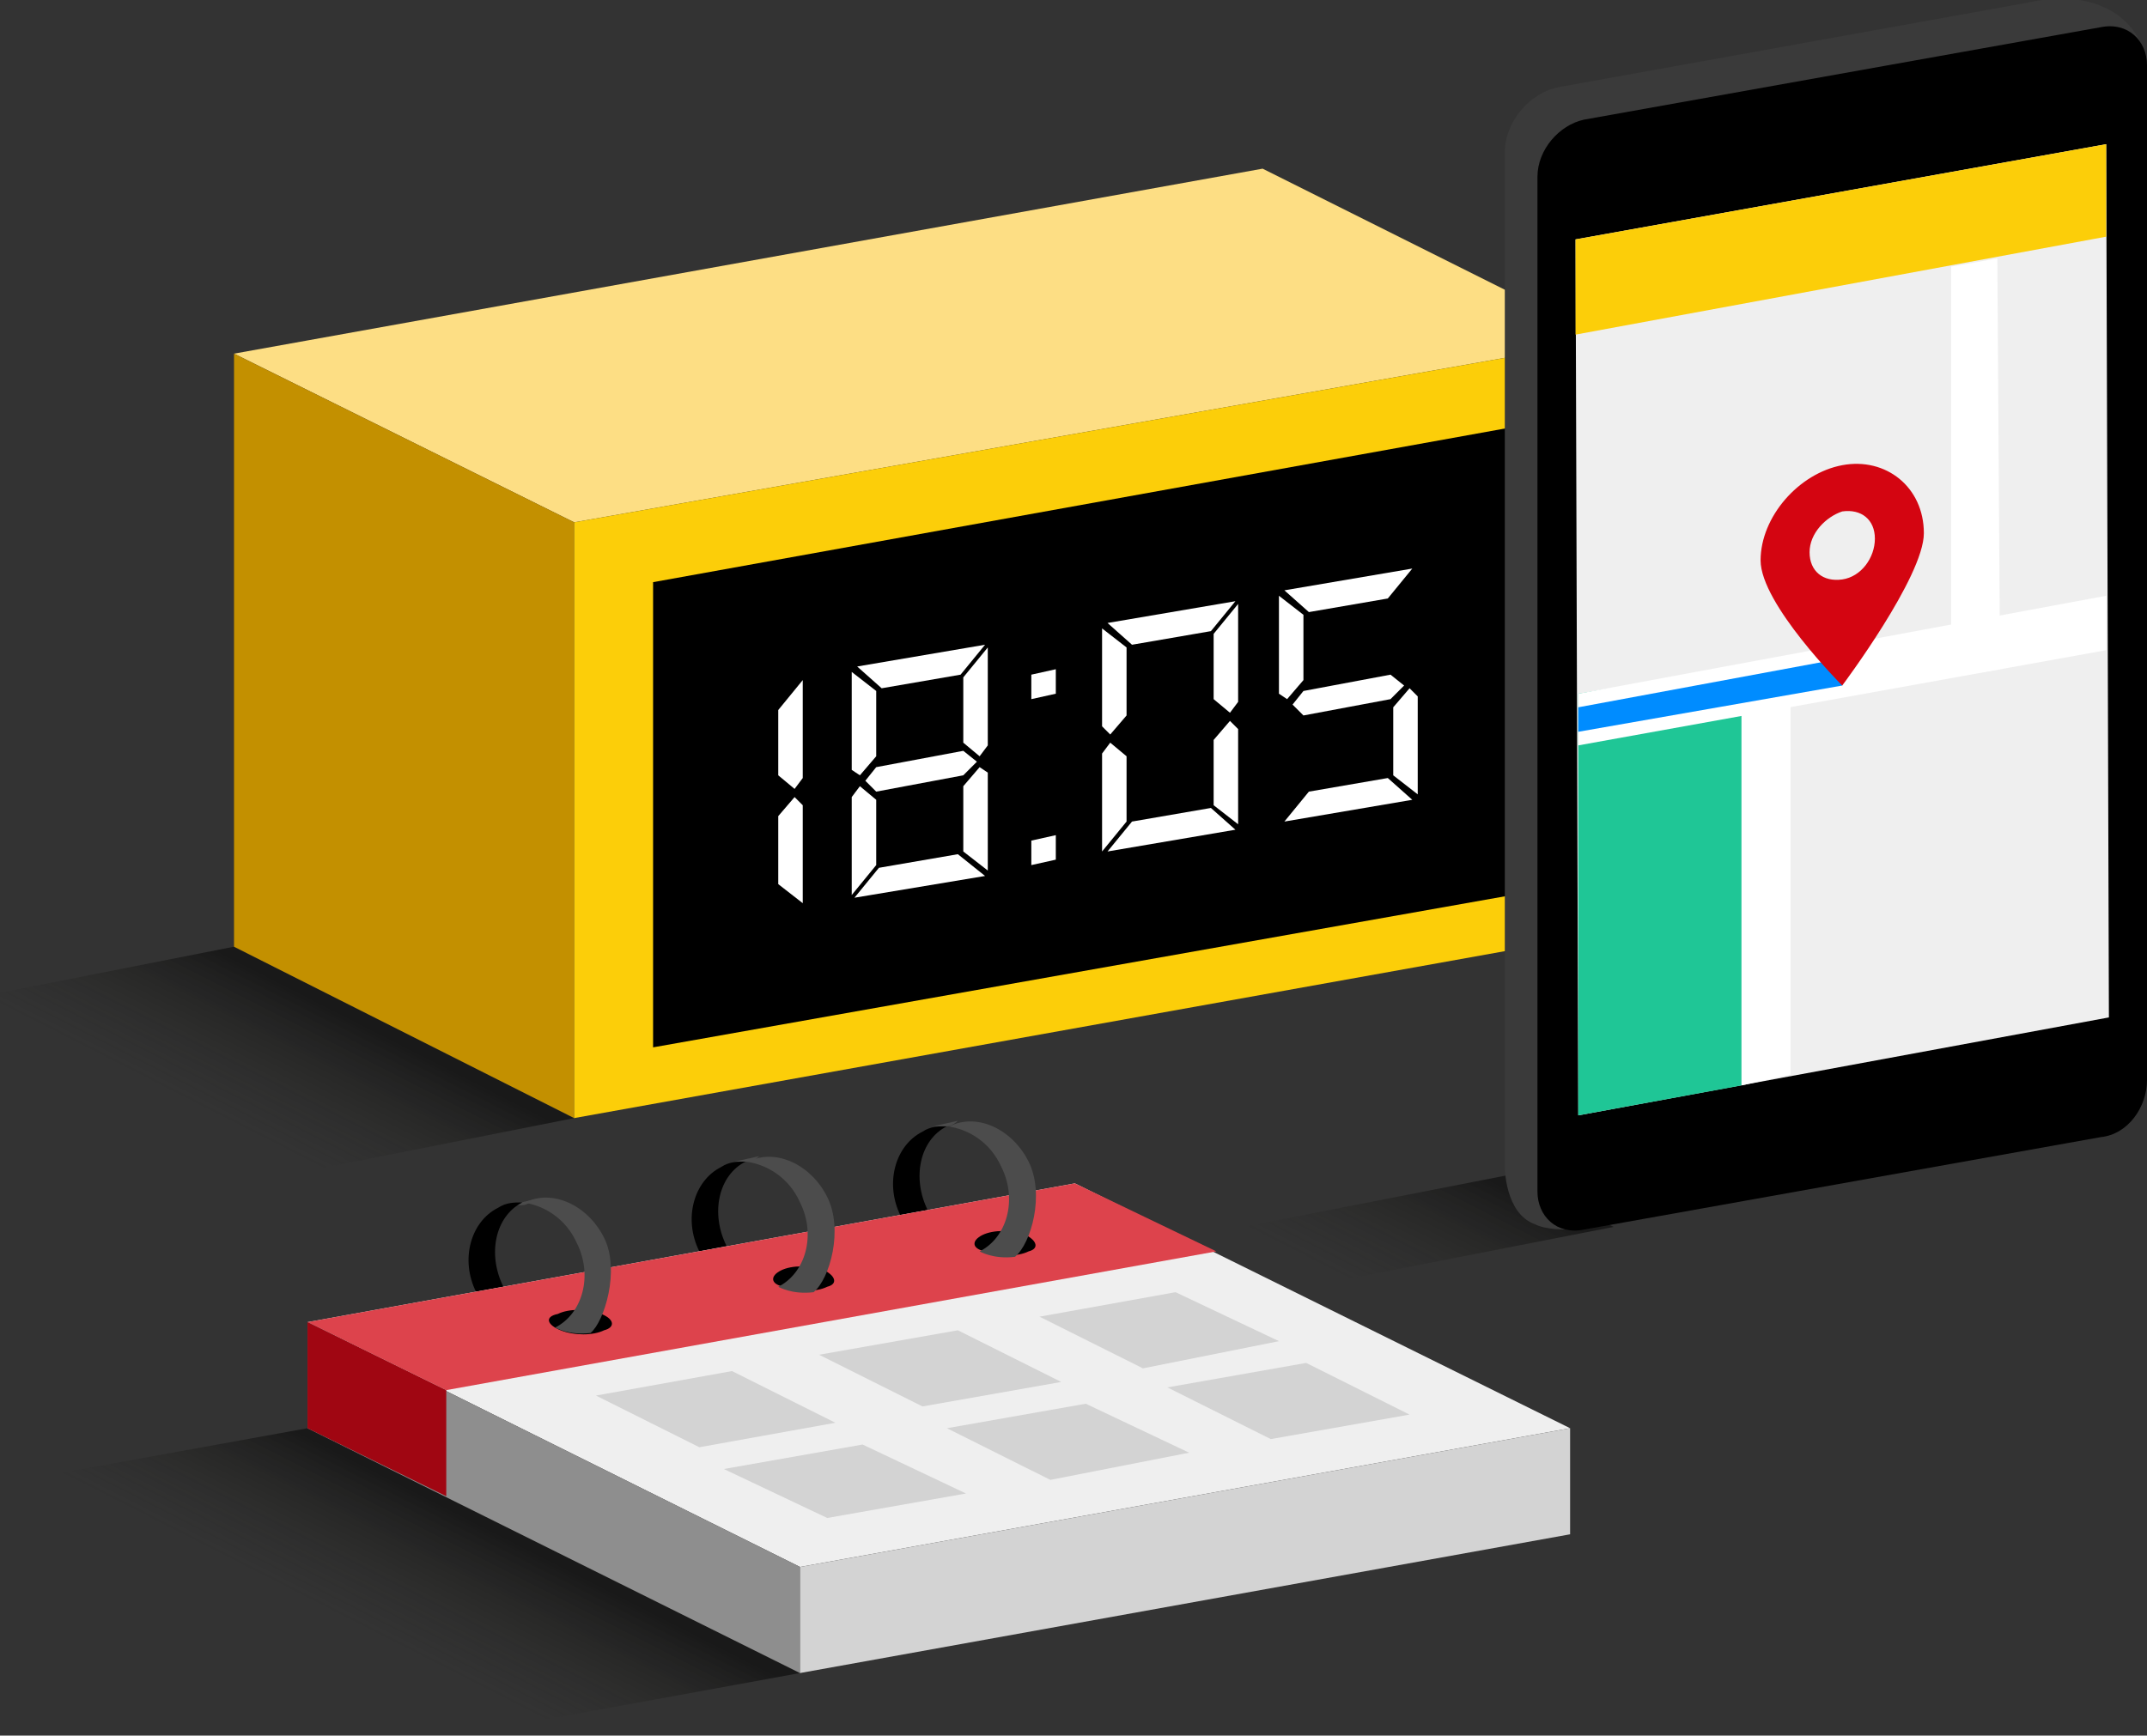 <?xml version="1.0" encoding="utf-8"?>
<!-- Generator: Adobe Illustrator 23.0.2, SVG Export Plug-In . SVG Version: 6.00 Build 0)  -->
<svg version="1.1" id="Layer_1" xmlns="http://www.w3.org/2000/svg" xmlns:xlink="http://www.w3.org/1999/xlink" x="0px" y="0px"
	 viewBox="0 0 78.9 63.8" enable-background="new 0 0 78.9 63.8" xml:space="preserve">
<rect x="0" y="0" width="78.9" height="63.8" fill="#333333" stroke="none"/>
<g>
	<path d="M34.1,44.5c-0.6-1.2-0.3-2.6,0.7-3.1c-0.3,0-0.6,0-0.9,0.2c-1,0.5-1.4,1.9-0.8,3.1"/>

	<linearGradient id="SVGID_1_" gradientUnits="userSpaceOnUse" x1="6.645" y1="488.822" x2="10.337" y2="481.576" gradientTransform="matrix(1 0 0 1 0 -446)">
		<stop  offset="0.269" style="stop-color:#1D1D1B;stop-opacity:0"/>
		<stop  offset="0.511" style="stop-color:#181816;stop-opacity:0.364"/>
		<stop  offset="0.817" style="stop-color:#080807;stop-opacity:0.825"/>
		<stop  offset="0.933" style="stop-color:#000000"/>
	</linearGradient>
	<polygon opacity="0.5" fill="url(#SVGID_1_)" enable-background="new    " points="8.5,43.6 21.1,41.1 8.6,34.8 -4.1,37.3 	"/>
	<polygon fill="#FDDE84" points="21.1,19.2 59,12.5 46.4,6.2 8.6,13 	"/>
	<g>
		<polygon fill="#C39000" points="21.1,19.2 21.1,41.1 8.6,34.8 8.6,13 		"/>
	</g>
	<polygon fill="#FCCE09" points="21.1,19.2 21.1,41.1 59,34.3 59,12.5 	"/>
	<polygon points="24,21.4 24,38.5 56.7,32.7 56.7,15.5 	"/>

		<linearGradient id="SVGID_2_" gradientUnits="userSpaceOnUse" x1="12.181" y1="507.701" x2="15.819" y2="500.561" gradientTransform="matrix(1 0 0 1 0 -446)">
		<stop  offset="0.269" style="stop-color:#1D1D1B;stop-opacity:0"/>
		<stop  offset="0.511" style="stop-color:#181816;stop-opacity:0.364"/>
		<stop  offset="0.817" style="stop-color:#080807;stop-opacity:0.825"/>
		<stop  offset="0.933" style="stop-color:#000000"/>
	</linearGradient>
	<polygon opacity="0.5" fill="url(#SVGID_2_)" enable-background="new    " points="16.8,63.8 29.4,61.5 11.3,52.5 -1.4,54.8 	"/>
	<g>

			<linearGradient id="SVGID_3_" gradientUnits="userSpaceOnUse" x1="48.765" y1="495.229" x2="52.607" y2="487.69" gradientTransform="matrix(1 0 0 1 0 -446)">
			<stop  offset="0.269" style="stop-color:#1D1D1B;stop-opacity:0"/>
			<stop  offset="0.511" style="stop-color:#181816;stop-opacity:0.364"/>
			<stop  offset="0.817" style="stop-color:#080807;stop-opacity:0.825"/>
			<stop  offset="0.933" style="stop-color:#000000"/>
		</linearGradient>
		<polygon opacity="0.5" fill="url(#SVGID_3_)" enable-background="new    " points="46,47.7 59.3,45.1 55.4,43.2 42.1,45.8 		"/>
		<path fill="#3A3A3A" d="M57.1,44.1l19-3.4c1-0.2,1.7-1.1,1.7-2.1l1-36.7c-0.5-1.5-2.1-2.3-4.3-1.8L57.3,3.2c-1.1,0.2-2,1.3-2,2.4
			v37.3c0,0,0,1.7,1.1,2.1c0.4,0.2,1,0.2,1.5,0.2"/>
		<path d="M77.2,41.8l-19,3.4c-1,0.2-1.7-0.5-1.7-1.4V6.5c0-1,0.8-1.9,1.7-2.1l19-3.4c1-0.2,1.7,0.5,1.7,1.4v37.3
			C78.9,40.7,78.2,41.7,77.2,41.8z"/>
		<polygon fill="#EFEFEF" points="77.5,37.4 58,41 57.9,8.8 77.4,5.3 		"/>
		<polygon fill="#1FC696" points="64,39.9 58,41 58,25.5 64,24.5 		"/>
		<polygon fill="#FCCE09" points="77.4,8.7 57.9,12.3 57.9,8.8 77.4,5.3 		"/>
		<polygon fill="#FFFFFF" points="77.4,23.9 58,27.4 58,25.5 77.4,21.9 		"/>
		<polygon fill="#FFFFFF" points="65.8,39.5 64,39.9 64,24.8 65.8,24.5 		"/>
		<polygon fill="#FFFFFF" points="73.5,24.6 71.7,24.9 71.7,9.8 73.4,9.5 		"/>
		<polygon fill="#008CFF" points="67.7,25.2 58,26.9 58,26 67.7,24.2 		"/>
		<path fill="#D40511" d="M67.7,17.1c-1.6,0.3-3,1.9-3,3.5s3,4.6,3,4.6s3-4,3-5.6C70.7,17.9,69.3,16.8,67.7,17.1z M67.7,21.3
			c-0.7,0.1-1.2-0.3-1.2-1s0.6-1.3,1.2-1.5c0.7-0.1,1.2,0.3,1.2,1S68.4,21.2,67.7,21.3z"/>
	</g>
	<path fill="#4C4C4C" d="M18.7,44.3l0.9-0.2c0,0-0.2,0.2-0.4,0.2S18.7,44.3,18.7,44.3z"/>
	<path fill="#4C4C4C" d="M27,42.7l0.9-0.2c0,0-0.2,0.2-0.4,0.2S27,42.7,27,42.7z"/>
	<path d="M26.7,45.8c-0.6-1.2-0.3-2.6,0.7-3.1c-0.3,0-0.6,0-0.9,0.2c-1,0.5-1.4,1.9-0.8,3.1"/>
	<path d="M18.5,47.3c-0.6-1.2-0.3-2.6,0.7-3.1c-0.3,0-0.6,0-0.9,0.2c-1,0.5-1.4,1.9-0.8,3.1"/>
	<polygon fill="#EFEFEF" points="29.4,57.6 57.7,52.5 39.5,43.5 11.3,48.6 	"/>
	<g>
		<polygon fill="#DD434C" points="16.4,51.1 44.7,46 39.5,43.5 11.3,48.6 		"/>
	</g>
	<polygon fill="#D3D3D3" points="25.7,53.2 30.7,52.3 26.9,50.4 21.9,51.3 	"/>
	<polygon fill="#D3D3D3" points="30.4,55.8 35.5,54.9 31.7,53.1 26.6,54 	"/>
	<polygon fill="#D3D3D3" points="33.9,51.7 39,50.8 35.2,48.9 30.1,49.8 	"/>
	<polygon fill="#D3D3D3" points="38.6,54.4 43.7,53.4 39.9,51.6 34.8,52.5 	"/>
	<polygon fill="#D3D3D3" points="42,50.3 47,49.3 43.2,47.5 38.2,48.4 	"/>
	<polygon fill="#D3D3D3" points="46.7,52.9 51.8,52 48,50.1 42.9,51 	"/>
	<path d="M20.5,48.3c0.4-0.2,1.1-0.2,1.6,0s0.5,0.5,0.1,0.6c-0.4,0.2-1.1,0.2-1.6,0S20,48.4,20.5,48.3z"/>
	<polygon fill="#8E8E8E" points="29.4,57.6 29.4,61.5 11.3,52.5 11.3,48.6 	"/>
	<g>
		<polygon fill="#A00612" points="16.4,51.1 16.4,55 11.3,52.5 11.3,48.6 		"/>
	</g>
	<polygon fill="#D3D3D3" points="29.4,57.6 29.4,61.5 57.7,56.4 57.7,52.5 	"/>
	<path fill="#4C4C4C" d="M22.2,45.5c-0.6-1.2-1.9-1.8-2.9-1.3c0,0,0,0-0.1,0c0.8,0.1,1.6,0.6,2,1.5c0.6,1.2,0.2,2.6-0.8,3.1
		c0,0,0.5,0.3,1.3,0.2l0,0C22.2,48.6,22.8,46.7,22.2,45.5z"/>
	<path d="M28.7,46.7c0.4-0.2,1.1-0.2,1.6,0c0.4,0.2,0.5,0.5,0.1,0.6c-0.4,0.2-1.1,0.2-1.6,0C28.3,47.2,28.3,46.9,28.7,46.7z"/>
	<path fill="#4C4C4C" d="M30.4,44c-0.6-1.2-1.9-1.8-2.9-1.3c0,0,0,0-0.1,0c0.8,0.1,1.6,0.6,2,1.5c0.6,1.2,0.2,2.6-0.8,3.1
		c0,0,0.5,0.3,1.3,0.2l0,0C30.5,47,31,45.2,30.4,44z"/>
	<path fill="#4C4C4C" d="M34.3,41.4l0.9-0.2c0,0-0.2,0.2-0.4,0.2S34.3,41.4,34.3,41.4z"/>
	<path d="M36.1,45.4c0.4-0.2,1.1-0.2,1.6,0c0.4,0.2,0.5,0.5,0.1,0.6c-0.4,0.2-1.1,0.2-1.6,0C35.7,45.9,35.7,45.6,36.1,45.4z"/>
	<path fill="#4C4C4C" d="M37.8,42.7c-0.6-1.2-1.9-1.8-2.9-1.3c0,0,0,0-0.1,0c0.8,0.1,1.6,0.6,2,1.5c0.6,1.2,0.2,2.6-0.8,3.1
		c0,0,0.5,0.3,1.3,0.2l0,0C37.9,45.7,38.4,43.9,37.8,42.7z"/>
	<g>
		<path fill="#FFFFFF" d="M28.6,28.5v-2.4l0.9-1.1v3.6L29.2,29L28.6,28.5z M29.5,29.6v3.6l-0.9-0.7V30l0.6-0.7L29.5,29.6z"/>
		<path fill="#FFFFFF" d="M31.3,28.3v-3.6l0.9,0.7v2.4l-0.6,0.7L31.3,28.3z M32.2,29.4v2.4l-0.9,1.1v-3.6l0.3-0.4L32.2,29.4z
			 M36.2,23.7l-0.9,1.1l-2.9,0.5l-0.9-0.8L36.2,23.7z M36.2,32.2L31.4,33l0.9-1.1l2.9-0.5L36.2,32.2z M35.4,27.6l0.5,0.4l-0.5,0.5
			l-3.2,0.6l-0.4-0.4l0.4-0.5L35.4,27.6z M35.4,27.3v-2.4l0.9-1.1v3.6L36,27.8L35.4,27.3z M36.3,28.4V32l-0.9-0.7v-2.4l0.6-0.7
			L36.3,28.4z"/>
		<path fill="#FFFFFF" d="M37.9,25.7v-0.9l0.9-0.2v0.9L37.9,25.7z M37.9,31.8v-0.9l0.9-0.2v0.9L37.9,31.8z"/>
		<path fill="#FFFFFF" d="M41.4,26.3L40.8,27l-0.3-0.3v-3.6l0.9,0.7C41.4,23.8,41.4,26.3,41.4,26.3z M41.4,30.2l-0.9,1.1v-3.6
			l0.3-0.4l0.6,0.5C41.4,27.8,41.4,30.2,41.4,30.2z M45.4,22.1l-0.9,1.1l-2.9,0.5l-0.9-0.8L45.4,22.1z M45.4,30.5l-4.7,0.8l0.9-1.1
			l2.9-0.5L45.4,30.5z M45.5,25.8l-0.3,0.4l-0.6-0.5v-2.4l0.9-1.1C45.5,22.2,45.5,25.8,45.5,25.8z M45.5,30.3l-0.9-0.7v-2.4l0.6-0.7
			l0.3,0.3C45.5,26.8,45.5,30.3,45.5,30.3z"/>
		<path fill="#FFFFFF" d="M47,25.5v-3.6l0.9,0.7V25l-0.6,0.7L47,25.5z M51.9,20.9L51,22l-2.9,0.5l-0.9-0.8L51.9,20.9z M51.9,29.4
			l-4.7,0.8l0.9-1.1l2.9-0.5L51.9,29.4z M51.1,24.8l0.5,0.4l-0.5,0.5l-3.2,0.6l-0.4-0.4l0.4-0.5L51.1,24.8z M52.1,25.6v3.6l-0.9-0.7
			V26l0.6-0.7L52.1,25.6z"/>
	</g>
</g>
</svg>
